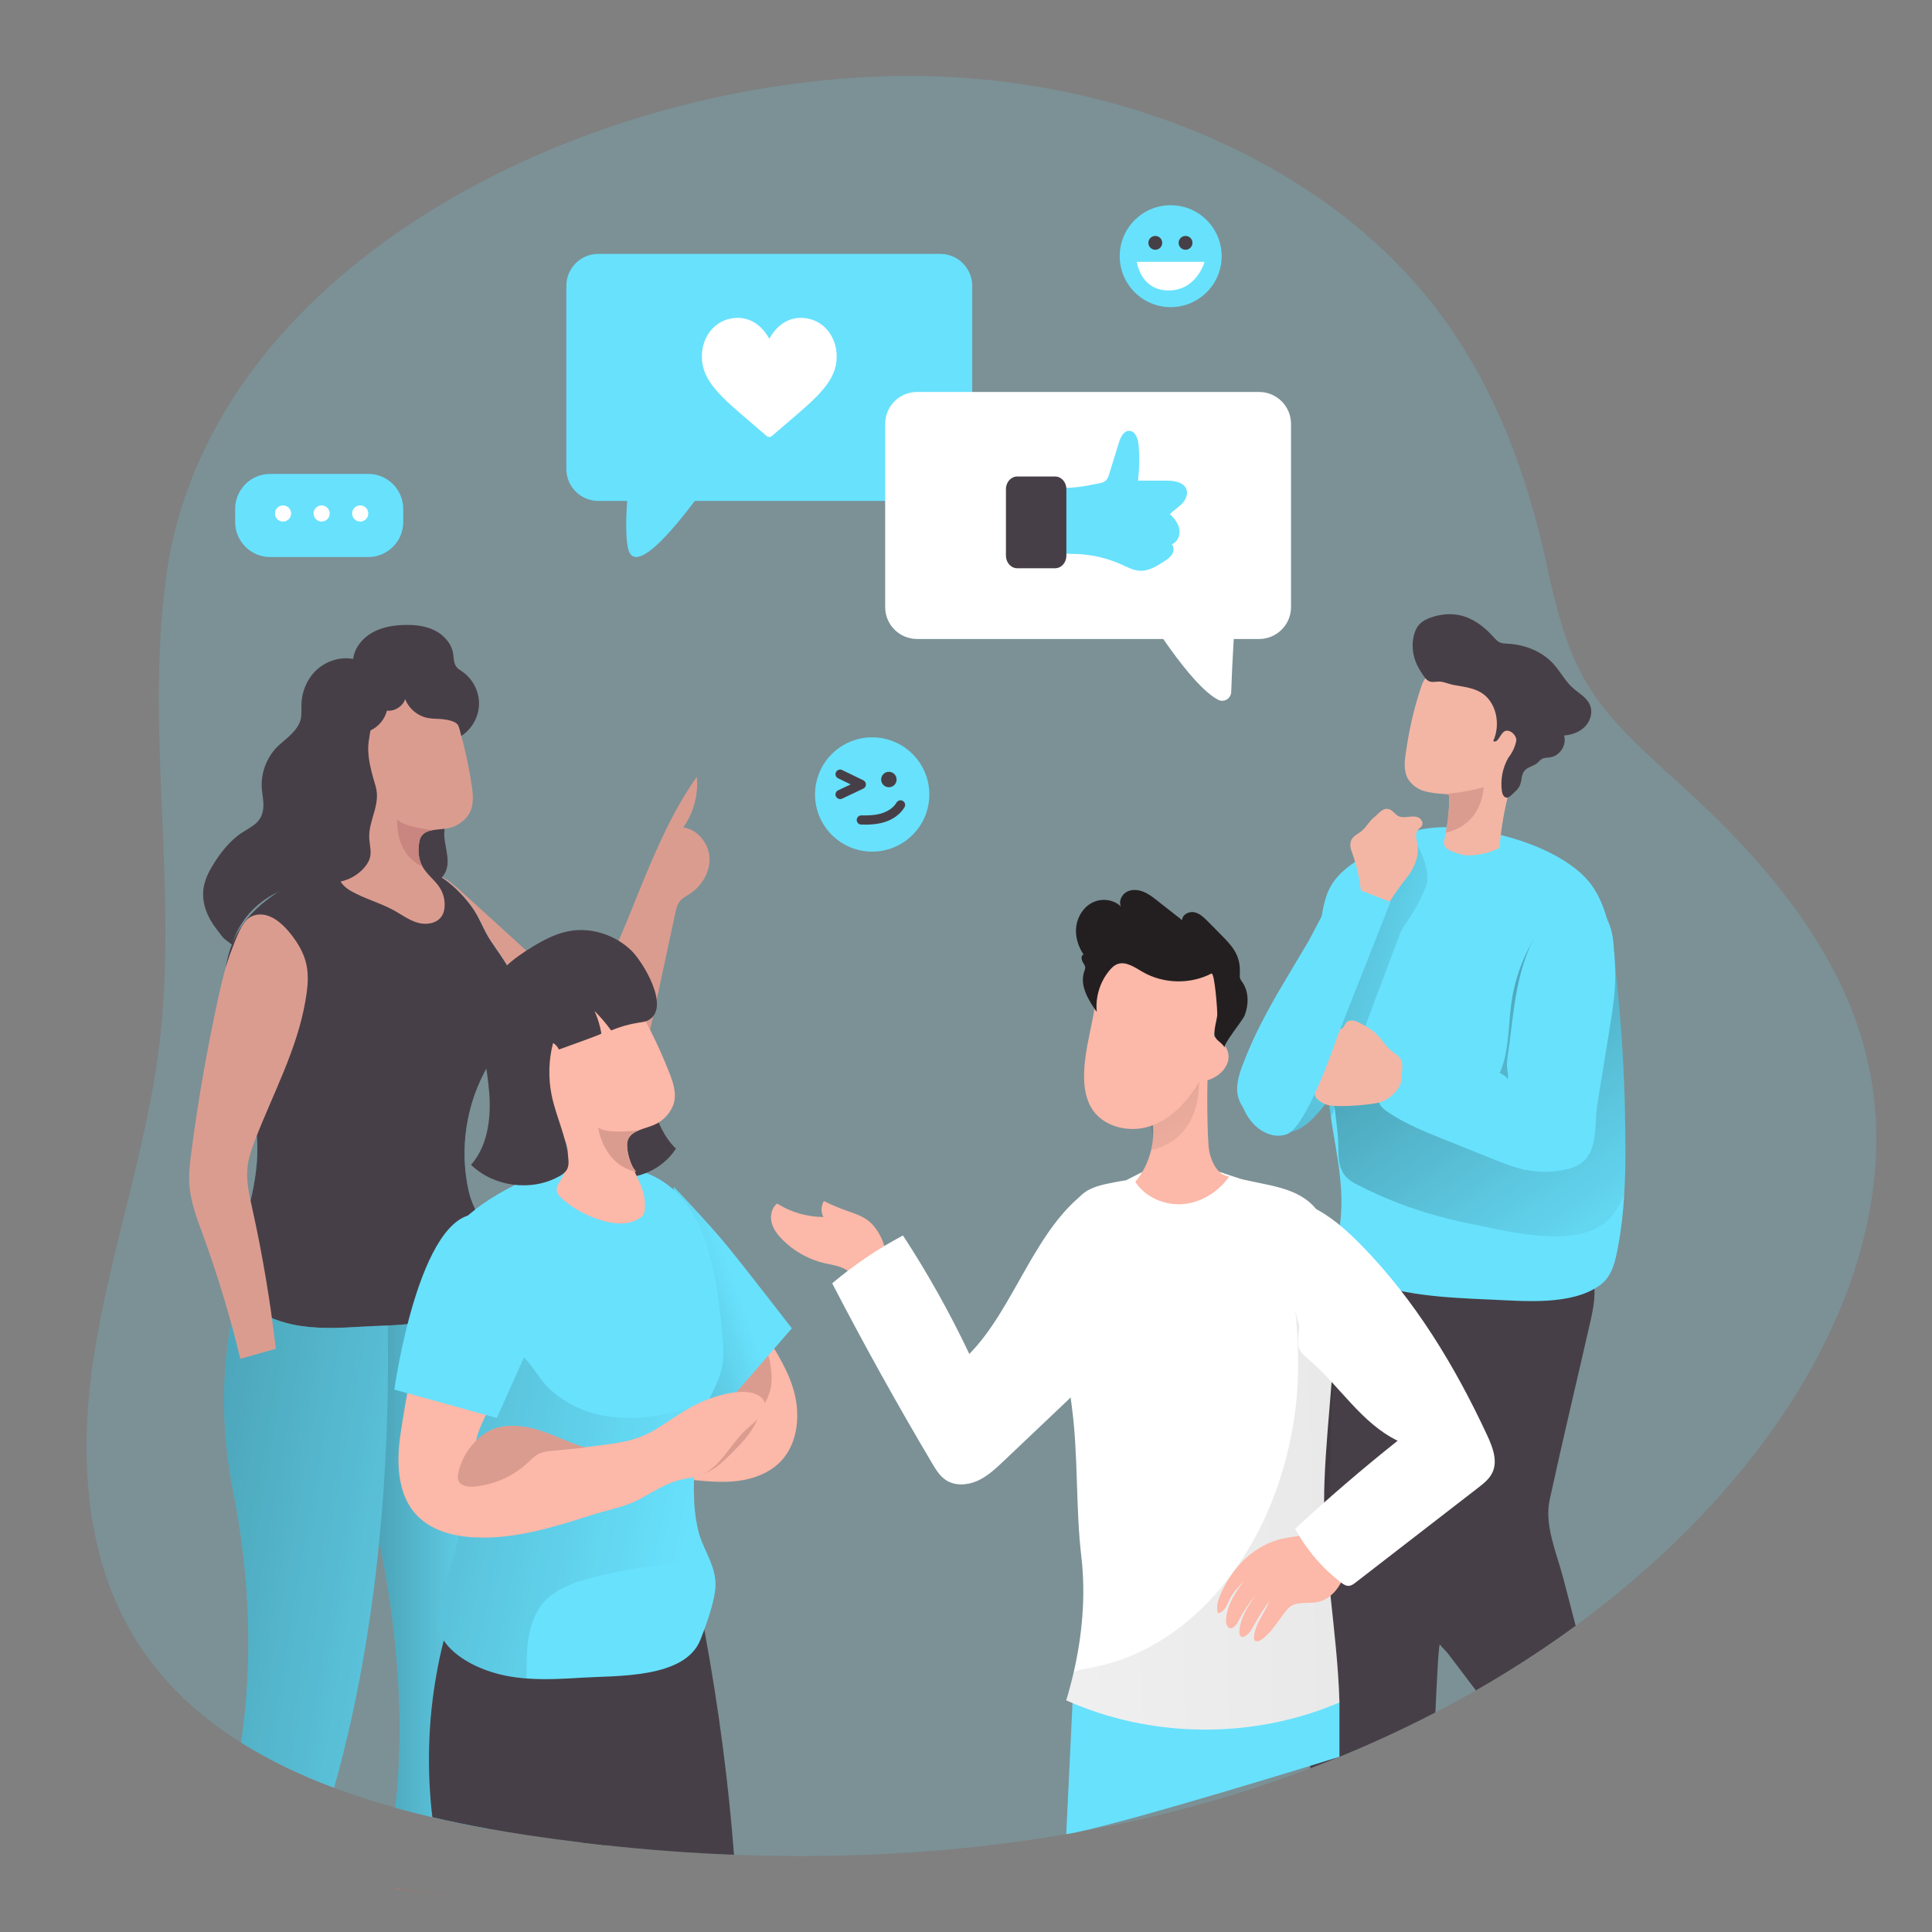 <svg width="601" height="601" viewBox="0 0 601 601" fill="none" xmlns="http://www.w3.org/2000/svg">
    <rect x="0" y="0" width="601" height="601" fill="#808080" stroke="none"/>
    <path opacity="0.18" d="M581.384 377.789C578.306 393.823 572.248 409.582 564.123 424.462C558.185 435.328 551.129 445.714 543.328 455.414C539.975 459.573 536.489 463.636 532.871 467.602C532.847 467.638 532.823 467.662 532.799 467.686C529.457 471.34 526.02 474.898 522.474 478.372C512.473 488.192 501.643 497.316 490.152 505.73C483.108 510.898 475.8 515.79 468.287 520.406C465.27 522.269 462.205 524.072 459.116 525.839C454.981 528.219 450.774 530.503 446.519 532.702C433.97 539.217 420.953 545.023 407.586 550.083C396.252 554.399 384.664 558.185 372.921 561.418C371.43 561.815 369.952 562.224 368.461 562.62C323.134 574.544 275.619 578.799 228.332 576.972C214.906 576.467 201.492 575.458 188.149 573.991C185.865 573.751 183.582 573.486 181.31 573.21C175.564 572.525 169.843 571.743 164.133 570.89C160.071 570.277 155.984 569.604 151.897 568.871C146.079 567.825 140.262 566.635 134.492 565.277C130.622 564.375 126.787 563.402 122.977 562.344C116.486 560.529 110.103 558.485 103.901 556.141C93.636 552.295 83.876 547.667 74.993 542.078C64.091 535.227 54.499 526.933 46.878 516.86C26.36 489.719 24.197 454.5 29.185 422.01C34.161 389.52 45.508 357.968 49.523 325.369C55.485 277.025 45.147 227.887 51.662 179.591C64.463 84.368 178.245 25.639 278.263 23.655C343.688 22.369 411.168 48.477 447.721 97.242C465.306 120.717 475.259 148.207 481.209 175.985C488.806 211.36 495.272 219.353 522.389 243.73C547.8 266.556 571.143 293.769 579.881 325.646C584.593 342.835 584.713 360.468 581.384 377.789Z" fill="#68E2FD"/>
    <path d="M364.171 95.547C372.927 95.547 380.025 88.449 380.025 79.692C380.025 70.936 372.927 63.838 364.171 63.838C355.415 63.838 348.316 70.936 348.316 79.692C348.316 88.449 355.415 95.547 364.171 95.547Z" fill="#68E1FC"/>
    <path d="M359.386 77.697C360.574 77.697 361.538 76.734 361.538 75.546C361.538 74.357 360.574 73.394 359.386 73.394C358.198 73.394 357.234 74.357 357.234 75.546C357.234 76.734 358.198 77.697 359.386 77.697Z" fill="#473F47"/>
    <path d="M368.796 77.697C369.984 77.697 370.948 76.734 370.948 75.546C370.948 74.357 369.984 73.394 368.796 73.394C367.608 73.394 366.645 74.357 366.645 75.546C366.645 76.734 367.608 77.697 368.796 77.697Z" fill="#473F47"/>
    <path d="M353.652 81.448C353.652 81.448 354.722 90.354 363.521 90.354C372.319 90.354 374.699 81.448 374.699 81.448H353.652Z" fill="white"/>
    <path d="M271.317 264.921C281.135 264.921 289.094 256.962 289.094 247.143C289.094 237.325 281.135 229.366 271.317 229.366C261.498 229.366 253.539 237.325 253.539 247.143C253.539 256.962 261.498 264.921 271.317 264.921Z" fill="#68E1FC"/>
    <path d="M276.509 244.895C277.837 244.895 278.913 243.819 278.913 242.491C278.913 241.164 277.837 240.087 276.509 240.087C275.182 240.087 274.105 241.164 274.105 242.491C274.105 243.819 275.182 244.895 276.509 244.895Z" fill="#473F47"/>
    <path d="M269.081 256.519C268.672 256.519 268.287 256.519 267.903 256.507C267.109 256.483 266.484 255.834 266.508 255.04C266.533 254.259 267.17 253.646 267.939 253.646C267.951 253.646 267.963 253.646 267.975 253.646C269.922 253.694 272.194 253.646 274.309 252.997C276.377 252.348 278.012 251.158 278.901 249.655C279.31 248.97 280.187 248.754 280.86 249.151C281.546 249.559 281.762 250.437 281.365 251.11C280.115 253.237 277.903 254.872 275.163 255.738C273.095 256.387 270.98 256.531 269.081 256.531V256.519Z" fill="#473F47"/>
    <path d="M261.338 248.574C260.797 248.574 260.292 248.273 260.04 247.756C259.703 247.035 260.004 246.182 260.725 245.845L264.62 244.006L260.713 242.107C260.004 241.758 259.703 240.905 260.052 240.196C260.401 239.487 261.254 239.186 261.963 239.535L268.562 242.732C269.055 242.972 269.368 243.477 269.368 244.03C269.368 244.583 269.043 245.088 268.55 245.316L261.951 248.441C261.759 248.538 261.542 248.574 261.338 248.574Z" fill="#473F47"/>
    <path d="M167.029 298.757C172.126 303.505 177.198 308.289 182.294 313.037C195.937 290.343 201.502 263.274 216.768 241.638C217.297 247.179 215.758 252.877 212.537 257.408C216.984 258.009 220.446 262.276 220.698 266.76C220.951 271.243 218.33 275.606 214.568 278.047C213.51 278.732 212.344 279.309 211.551 280.282C210.662 281.364 210.337 282.806 210.037 284.177C207.813 294.562 205.577 304.947 203.353 315.333C201.839 322.412 200.18 329.769 195.661 335.418C192.439 339.445 185.696 343.772 180.251 342.209C176.032 340.995 171.705 335.682 167.834 333.314C155.862 325.97 144.66 317.4 134.238 307.976C130.164 304.286 126.149 300.392 123.505 295.584C120.86 290.776 119.718 284.862 121.678 279.729C123.637 274.597 129.19 270.714 134.587 271.772C138.097 272.469 140.934 274.969 143.578 277.385C146.234 279.801 164.457 296.353 167.029 298.757Z" fill="#DB9C90"/>
    <path d="M122.653 587.465L141.056 589.917L122.629 587.598L122.653 587.465Z" fill="#473F47"/>
    <path d="M151.898 568.871C142.198 567.116 132.474 564.988 122.978 562.344C126.284 533.58 123.062 504.275 117.966 479.37C110.213 441.447 98.133 413.74 98.133 413.74L98.433 412.959L100.97 406.444L117.473 402.069L146.79 394.28C147.102 395.879 147.403 397.477 147.691 399.064C163.029 482.206 157.343 539.83 151.898 568.871Z" fill="#68E1FD"/>
    <path d="M151.898 568.871C142.198 567.116 132.474 564.988 122.978 562.344C126.284 533.58 123.062 504.275 117.966 479.37C110.213 441.447 98.133 413.74 98.133 413.74L98.433 412.959L100.97 406.444L117.473 402.069L146.79 394.28C147.102 395.879 147.403 397.477 147.691 399.064C163.029 482.206 157.343 539.83 151.898 568.871Z" fill="url(#paint0_linear_8760_233220)"/>
    <path d="M141.056 589.917L122.629 587.598L122.653 587.465L141.056 589.917Z" fill="#DB9C90"/>
    <path d="M117.965 479.37C114.792 511.679 109.274 537.258 103.901 556.141C93.636 552.295 83.876 547.667 74.993 542.078C79.573 511.619 76.448 483.372 72.457 463.467C69.019 446.279 68.779 428.645 71.88 411.493C72.433 408.355 73.106 405.23 73.9 402.129C74.224 400.879 74.561 399.629 74.909 398.391L75.222 397.309L82.782 398.162L117.472 402.069L120.393 402.394C120.489 405.747 120.573 409.065 120.621 412.334C120.994 437.215 119.924 459.561 117.965 479.37Z" fill="#68E1FD"/>
    <path d="M117.965 479.37C114.792 511.679 109.274 537.258 103.901 556.141C93.636 552.295 83.876 547.667 74.993 542.078C79.573 511.619 76.448 483.372 72.457 463.467C69.019 446.279 68.779 428.645 71.88 411.493C72.433 408.355 73.106 405.23 73.9 402.129C74.224 400.879 74.561 399.629 74.909 398.391L75.222 397.309L82.782 398.162L117.472 402.069L120.393 402.394C120.489 405.747 120.573 409.065 120.621 412.334C120.994 437.215 119.924 459.561 117.965 479.37Z" fill="url(#paint1_linear_8760_233220)"/>
    <path d="M149.732 392.766C148.842 396.035 147.568 399.461 146.534 402.009C142.111 412.971 122.735 412.046 112.866 412.671C105.63 413.127 98.298 413.512 91.194 412.046C80.905 409.93 68.729 402.73 72.527 391.431C76.674 379.123 81.446 364.711 79.667 351.561C78.453 342.558 74.09 334.444 71.193 325.946C68.392 317.725 69.186 311.703 69.907 303.469C71.169 289.261 79.162 281.244 91.29 274.573C98.683 270.51 107.433 266.904 115.98 267.806C119.838 268.214 123.576 267.661 127.447 268.587C131.461 269.548 135.272 271.351 138.589 273.792C141.75 276.111 144.479 278.972 146.775 282.133C149.119 285.355 150.333 289.117 152.46 292.386C156.908 299.178 162.208 304.935 160.826 313.842C159.817 320.321 155.333 325.61 151.991 331.259C145.02 343.027 142.784 357.511 145.885 370.817C147.22 376.551 151.294 381.118 150.789 387.272C150.657 388.895 150.249 390.806 149.708 392.79L149.732 392.766Z" fill="#68E1FD"/>
    <path d="M149.732 392.766C148.842 396.035 147.568 399.461 146.534 402.009C142.111 412.971 122.735 412.046 112.866 412.671C105.63 413.127 98.298 413.512 91.194 412.046C80.905 409.93 68.729 402.73 72.527 391.431C76.674 379.123 81.446 364.711 79.667 351.561C78.453 342.558 74.09 334.444 71.193 325.946C68.392 317.725 69.186 311.703 69.907 303.469C71.169 289.261 79.162 281.244 91.29 274.573C98.683 270.51 107.433 266.904 115.98 267.806C119.838 268.214 123.576 267.661 127.447 268.587C131.461 269.548 135.272 271.351 138.589 273.792C141.75 276.111 144.479 278.972 146.775 282.133C149.119 285.355 150.333 289.117 152.46 292.386C156.908 299.178 162.208 304.935 160.826 313.842C159.817 320.321 155.333 325.61 151.991 331.259C145.02 343.027 142.784 357.511 145.885 370.817C147.22 376.551 151.294 381.118 150.789 387.272C150.657 388.895 150.249 390.806 149.708 392.79L149.732 392.766Z" fill="#473F47"/>
    <path d="M138.929 264.837C139.277 266.856 139.482 268.851 138.784 270.75C137.787 273.431 135.106 275.234 132.294 275.775C129.89 276.232 123.363 276.376 122.906 273.275C122.341 269.476 120.009 265.81 120.887 262.072C122.485 255.365 131.945 254.656 137.354 253.189C137.655 253.105 138.027 253.045 138.256 253.249C138.4 253.394 138.448 253.61 138.472 253.814C138.664 255.641 138.207 257.468 138.195 259.295C138.183 261.134 138.616 262.986 138.941 264.825L138.929 264.837Z" fill="#473F47"/>
    <path d="M109.129 277.145C113.42 279.597 118.312 280.859 122.64 283.251C125.019 284.586 127.267 286.268 129.9 287.026C132.532 287.783 135.765 287.35 137.328 285.114C138.049 284.081 138.314 282.795 138.326 281.557C138.35 279.718 137.869 277.854 136.895 276.292C135.381 273.816 132.82 272.109 131.414 269.549C130.116 267.205 129.948 264.344 130.477 261.712C130.933 259.344 132.592 258.586 134.563 258.238C136.258 257.925 138.181 257.949 139.792 257.553C142.196 256.964 144.276 255.521 145.706 253.514C147.509 250.845 147.232 247.203 146.668 243.958C146.054 239.883 145.237 235.772 144.264 231.842C143.41 228.332 142.352 224.834 141.186 221.421C140.405 219.221 139.912 217.514 137.725 216.408C131.811 213.788 125.248 212.922 118.841 213.896C114.009 214.533 108.961 216.42 106.232 220.471C104.429 223.56 103.6 227.13 103.876 230.688C104.285 235.917 105.126 239.775 107.482 244.403C109.622 248.634 113.336 252.408 113.793 257.312C114.201 261.483 111.942 265.606 108.672 268.214C107.422 269.2 105.956 270.15 105.559 271.676C104.97 273.96 107.11 275.991 109.141 277.145H109.129Z" fill="#DB9C90"/>
    <path d="M134.611 223.548C135.657 223.62 136.715 223.596 137.761 223.728C139.083 223.885 141.463 224.269 142.352 225.387C143.025 226.24 143.182 227.923 143.494 228.933C146.8 226.817 148.939 222.995 149.011 219.065C149.096 215.146 147.112 211.239 143.891 208.98C143.194 208.499 142.436 208.066 141.944 207.393C141.09 206.239 141.198 204.665 140.958 203.258C140.417 200.097 138.001 197.465 135.116 196.058C132.232 194.652 128.926 194.315 125.717 194.411C122.255 194.508 118.721 195.109 115.704 196.84C112.699 198.558 110.271 201.551 109.862 204.989C105.896 204.244 101.653 205.554 98.648 208.246C95.655 210.939 93.912 214.942 93.779 218.968C93.719 220.651 93.924 222.37 93.479 223.993C92.602 227.166 89.38 229.498 87.024 231.577C83.202 234.943 81.074 240.148 81.435 245.232C81.579 247.215 82.072 249.175 81.916 251.158C81.543 255.87 78.55 256.879 75.221 259.055C71.47 261.519 68.285 265.63 66.013 269.44C64.691 271.652 63.597 274.056 63.273 276.616C62.732 280.955 64.511 285.319 67.179 288.78C69.848 292.242 68.742 291.257 72.216 293.913C75.088 283.576 84.74 275.619 97.025 274.849C100.427 274.633 103.924 274.909 107.182 273.9C109.538 273.167 111.677 271.784 113.3 269.921C114.117 268.984 114.827 267.902 115.115 266.676C115.56 264.801 114.995 262.865 114.875 260.942C114.502 255.245 118.565 250.353 116.834 244.511C115.932 241.494 115.031 238.441 114.682 235.304C114.514 233.753 114.478 232.202 114.694 230.652C114.754 230.255 115.211 227.238 115.271 227.214C117.771 226.048 119.695 223.728 120.368 221.06C122.772 221.336 125.26 219.762 126.053 217.478C127.207 220.495 130.02 222.815 133.193 223.368C133.65 223.452 134.119 223.488 134.587 223.524L134.611 223.548Z" fill="#473F47"/>
    <path d="M131.404 269.548C130.106 267.204 129.938 264.344 130.467 261.711C130.924 259.343 132.582 258.586 134.554 258.238V258.214C134.554 258.214 125.491 257.3 123.615 254.896C123.615 254.896 122.582 265.522 131.404 269.548Z" fill="#C9857F"/>
    <path d="M80.558 284.489C85.258 284.141 89.561 289.045 91.977 292.615C96.22 298.889 96.305 303.902 95.006 311.366C92.386 326.571 84.849 340.346 79.356 354.614C78.311 357.33 77.325 360.107 77 363.004C76.52 367.331 77.529 371.658 78.467 375.913C81.664 390.325 84.104 404.906 85.799 419.57C82.121 420.616 78.443 421.662 74.765 422.695C71.627 409.642 67.745 396.78 63.141 384.171C61.314 379.159 59.343 374.098 58.934 368.774C58.658 365.216 59.091 361.646 59.559 358.112C61.675 341.981 64.488 325.946 67.973 310.068C69.067 305.092 70.233 300.103 72.12 295.355C73.19 292.675 75.125 286.725 77.866 285.271C78.767 284.79 79.657 284.537 80.546 284.477L80.558 284.489Z" fill="#DB9C90"/>
    <path d="M234.233 408.5C238.753 416.733 245.436 425.208 247.383 434.427C248.849 441.362 247.876 449.235 243.044 454.416C239.594 458.118 234.582 460.041 229.569 460.679C224.557 461.316 219.472 460.787 214.448 460.258C215.434 452.265 216.467 440.629 213.486 432.936C210.013 423.957 201.683 415.351 196.851 406.865C193.87 401.624 191.009 396.179 189.903 390.241C188.797 384.303 189.639 377.753 193.437 373.065C197.235 368.377 202.476 366.995 207.729 369.952C211.155 371.875 215.157 374.711 217.092 378.137C219.028 381.575 232.37 405.11 234.233 408.488V408.5Z" fill="#FCB8A8"/>
    <path d="M239.905 430.761C239.629 432.912 238.86 435.052 237.67 436.867C236.48 438.682 236.179 440.196 235.338 442.096C233.547 446.122 230.338 449.332 227.26 452.385C225.241 454.38 223.174 456.411 220.637 457.661C218.558 458.683 216.214 459.14 213.906 458.984C215.902 453.563 218.654 448.43 222.056 443.766C224.496 440.437 225.482 437.107 227.008 433.345C228.535 429.583 230.866 425.917 233.751 422.9C234.4 422.226 235.085 421.565 235.927 421.157C238.451 419.919 239.028 421.073 239.449 423.332C239.906 425.772 240.23 428.273 239.918 430.761H239.905Z" fill="#DB9C90"/>
    <path d="M209.629 369.206C209.629 369.206 220.291 380.349 226.373 387.789C232.455 395.23 246.326 413.212 246.326 413.212L218.163 445.654L204.473 428.814L209.629 369.194V369.206Z" fill="#68E1FD"/>
    <path d="M209.629 369.206C209.629 369.206 220.291 380.349 226.373 387.789C232.455 395.23 246.326 413.212 246.326 413.212L218.163 445.654L204.473 428.814L209.629 369.194V369.206Z" fill="url(#paint2_linear_8760_233220)"/>
    <path d="M228.33 576.972C214.904 576.467 201.489 575.458 188.147 573.991C185.863 573.751 183.58 573.486 181.308 573.21C173.447 543.244 164.66 523.074 164.66 523.074L164.985 522.221L167.773 515.057L185.899 510.249L218.113 501.703C218.462 503.458 218.786 505.201 219.099 506.944C223.823 532.522 226.719 555.877 228.33 576.972Z" fill="#473F47"/>
    <path d="M188.149 573.991C185.865 573.751 183.581 573.486 181.309 573.21C175.564 572.525 169.842 571.743 164.133 570.89C160.07 570.277 155.983 569.604 151.896 568.87C146.079 567.825 140.261 566.635 134.491 565.277C132.736 550.384 133.157 535.347 135.814 520.61C136.427 517.16 137.16 513.723 138.037 510.321C138.386 508.939 138.758 507.569 139.143 506.21L139.492 505.02L147.798 505.958L164.722 507.869L185.901 510.249L189.11 510.61C189.218 514.3 189.315 517.942 189.363 521.536C189.639 540.335 189.17 557.824 188.149 573.991Z" fill="#473F47"/>
    <path d="M216.337 451.579C215.808 459.705 215.267 467.77 217.154 475.896C217.875 479.009 219.33 481.81 220.544 484.658C221.794 487.579 222.816 490.548 222.539 493.974C222.395 495.753 221.95 497.856 221.349 500.032C220.363 503.614 218.969 507.388 217.839 510.189C212.983 522.233 191.708 521.211 180.854 521.896C175.192 522.257 169.471 522.569 163.821 522.137C161.55 521.968 159.29 521.68 157.042 521.211C145.743 518.891 132.365 510.982 136.536 498.565C141.092 485.043 146.332 469.213 144.397 454.765C143.423 447.553 140.611 440.845 137.918 434.114C136.921 431.626 135.935 429.15 135.082 426.626C132.004 417.611 132.882 410.976 133.687 401.937C135.058 386.323 143.856 377.524 157.174 370.192C165.3 365.732 174.904 361.766 184.303 362.751C188.547 363.184 192.645 362.583 196.9 363.593C219.522 369.002 222.587 394.268 224.595 413.885C224.979 417.671 225.376 421.541 224.607 425.279C223.429 431.013 219.787 435.941 217.863 441.374C217.851 441.386 217.839 441.398 217.851 441.41C217.202 443.225 216.757 445.076 216.649 447.048C216.625 447.637 216.589 448.226 216.541 448.815C216.493 449.74 216.421 450.654 216.361 451.579H216.337Z" fill="#68E1FD"/>
    <path d="M202.994 343.688C204.412 348.7 206.504 353.7 210.266 357.306C206.275 363.557 198.51 367.163 191.154 366.201C190.685 366.141 190.192 366.057 189.832 365.757C189.483 365.468 189.291 365.035 189.123 364.627C186.623 358.352 186.25 351.248 188.077 344.746C189.688 338.988 193.39 332.257 198.594 329.023C201.575 331.776 201.876 339.745 202.994 343.688Z" fill="#473F47"/>
    <path d="M222.465 483.516C222.056 484.178 221.335 484.49 220.554 484.67C220.241 484.755 219.905 484.803 219.592 484.851C207.2 486.666 194.663 487.808 182.619 491.197C177.775 492.556 172.835 494.419 169.421 498.121C165.899 501.955 164.481 507.28 164.06 512.473C163.796 515.682 163.844 518.915 163.82 522.137C161.548 521.968 159.288 521.68 157.04 521.211C145.741 518.891 132.363 510.982 136.534 498.566C141.09 485.043 146.33 469.213 144.395 454.765C143.422 447.553 140.609 440.845 137.916 434.114C141.583 426.025 150.85 414.558 160.057 419.919C164.745 422.647 166.981 428.321 170.851 431.963C174.914 435.797 180.035 438.538 185.432 439.884C196.682 442.697 208.63 440.257 219.496 436.182C218.835 437.877 218.282 439.619 217.849 441.374C217.837 441.386 217.825 441.398 217.837 441.41C217.2 443.838 216.768 446.327 216.527 448.815C216.431 449.74 216.383 450.654 216.347 451.579C216.119 457.277 216.9 462.986 218.667 468.395C220.049 472.638 222.056 476.713 222.718 481.137C222.838 481.942 222.886 482.819 222.465 483.516Z" fill="url(#paint3_linear_8760_233220)"/>
    <path d="M177.907 375.264C180.696 377.164 183.797 378.618 187.03 379.604C190.973 380.806 195.553 381.238 198.99 378.943C199.435 378.642 199.856 378.306 200.132 377.849C200.433 377.344 200.529 376.743 200.589 376.154C201.334 368.617 195.3 363.557 195.072 356.393C194.988 353.749 196.574 352.523 198.606 351.669C200.349 350.924 202.416 350.467 204.039 349.65C206.467 348.436 208.354 346.38 209.388 343.88C210.662 340.587 209.484 336.752 208.09 333.411C206.431 329.192 204.556 324.985 202.56 321.018C200.793 317.472 198.798 313.986 196.719 310.597C195.348 308.433 194.399 306.726 191.79 306.077C184.819 304.719 177.571 305.392 170.948 307.989C165.923 309.852 160.983 313.097 159.048 318.109C157.87 321.86 157.846 325.886 159.024 329.637C160.743 335.13 162.582 339.072 166.236 343.448C169.553 347.462 174.458 350.599 176.152 355.732C177.186 358.833 176.753 362.235 175.443 365.18C174.133 368.125 171.513 369.831 174.602 372.644C175.648 373.594 176.765 374.471 177.931 375.264H177.907Z" fill="#FCB8A8"/>
    <path d="M187.283 316.991C188.269 318.133 189.218 319.311 190.108 320.537C192.908 319.371 195.853 318.554 198.846 318.097C199.868 317.941 200.926 317.821 201.827 317.292C208.63 313.313 199.988 299.13 196.346 295.644C191.238 290.74 183.725 288.324 176.777 289.694C172.679 290.499 168.916 292.519 165.346 294.706C162.45 296.485 159.613 298.408 157.197 300.8C145.67 312.207 151.079 325.79 152.185 339.914C152.798 347.811 151.752 356.393 146.535 362.355C153.603 369.194 165.238 370.733 173.845 365.985C174.914 365.396 175.996 364.663 176.501 363.545C176.898 362.655 176.898 361.646 176.814 360.684C176.285 353.797 172.967 347.426 171.597 340.659C170.515 335.322 170.671 329.733 172.042 324.456C172.835 324.913 173.484 325.634 173.857 326.487C175.275 325.97 187.103 321.739 187.079 321.535C186.682 319.107 185.961 316.739 184.939 314.491C185.756 315.309 186.538 316.15 187.295 317.027L187.283 316.991Z" fill="#473F47"/>
    <path d="M197.994 364.555C196.035 362.355 195.157 359.338 195.073 356.393C194.989 353.749 196.575 352.522 198.607 351.669V351.645C198.607 351.645 188.666 352.883 186.082 350.768C186.082 350.768 187.56 362.403 198.006 364.555H197.994Z" fill="#DB9C90"/>
    <path d="M145.345 381.07C150.513 380.685 155.237 386.082 157.894 390.001C162.557 396.9 162.641 402.406 161.223 410.603C159.781 418.993 156.932 427.034 153.747 434.908C152.256 438.586 143.049 453.13 151.547 452.625C164.012 451.88 176.476 451.038 188.857 449.332C194.771 448.514 199.23 447.589 204.339 444.427C209.039 441.519 213.474 438.105 218.607 435.941C222.91 434.114 231.143 431.554 235.675 433.934C240.88 436.675 235.807 441.639 233.091 443.838C227.429 448.43 224.496 456.483 217.645 458.972C215.83 459.633 213.895 459.825 212.008 460.246C207.103 461.352 203.257 464.056 198.942 466.376C194.627 468.696 188.929 469.742 184.181 471.256C172.39 475.018 160.286 478.817 147.917 478.264C142.183 478.011 136.306 476.713 131.75 473.239C123.456 466.905 123.192 455.438 124.598 446.014C126.449 433.67 128.865 421.373 131.546 409.185C132.748 403.728 134.034 398.235 136.101 393.03C137.267 390.085 139.395 383.546 142.412 381.947C143.397 381.419 144.383 381.142 145.357 381.082L145.345 381.07Z" fill="#FCB8A8"/>
    <path d="M142.57 458.166C142.414 458.924 142.293 459.729 142.558 460.45C143.195 462.253 145.575 462.59 147.474 462.433C153.64 461.917 159.602 459.272 164.122 455.065C165.216 454.044 166.261 452.914 167.595 452.253C168.894 451.615 170.36 451.459 171.802 451.315C175.276 450.966 178.762 450.618 182.236 450.269C177.68 449.079 173.461 446.88 169.026 445.329C164.026 443.586 157.258 442.468 152.33 445.041C147.402 447.613 143.7 452.781 142.57 458.178V458.166Z" fill="#DB9C90"/>
    <path d="M163.4 421.397L154.553 441.11L122.676 432.263C122.676 432.263 130.357 376.743 148.783 377.717C167.21 378.69 162.546 414.942 163.4 421.385V421.397Z" fill="#68E1FD"/>
    <path d="M447.734 512.22C447.673 512.677 447.625 513.122 447.577 513.579C447.385 515.466 447.313 517.365 447.193 519.24C446.928 523.723 446.712 528.207 446.52 532.702C433.971 539.217 420.953 545.023 407.587 550.083C407.431 526.933 407.923 503.794 409.089 480.68C410.087 460.799 411.565 440.942 413.537 421.133C414.09 415.567 413.104 400.867 417.443 397.321C417.744 397.081 418.104 396.876 418.537 396.696C418.91 396.54 419.342 396.408 419.811 396.299C425.1 395.049 435.521 396.528 439.211 396.756C440.774 396.852 442.373 396.997 443.923 397.285C446.303 397.718 448.587 398.475 450.558 399.893C452.025 400.951 453.239 402.297 454.26 403.812C455.955 406.324 457.157 409.281 458.299 412.142C470.391 442.6 451.977 480.439 447.734 512.22Z" fill="#473F47"/>
    <path d="M453.959 298.144C453.202 302.099 439.223 313.782 436.651 316.871C432.396 321.956 427.984 326.872 423.369 331.632C423.357 331.656 423.321 331.68 423.308 331.692C421.229 333.856 419.089 335.983 416.926 338.075C416.601 338.399 416.277 338.724 415.952 339.072C415.892 339.12 415.868 339.156 415.844 339.204C410.495 344.998 405.867 354.205 396.72 352.042C394.557 351.537 392.573 350.479 390.842 349.061C389.604 348.087 388.475 346.921 387.513 345.671C387.357 345.479 387.2 345.262 387.044 345.046C386.287 343.988 385.65 342.871 385.265 341.632C384.207 338.219 385.325 334.529 386.587 331.187C389.953 322.304 394.316 314.203 399.148 306.065C401.805 301.582 404.485 297.086 407.154 292.603C408.031 291.124 413.392 279.982 414.666 279.982C415.748 278.155 416.95 276.22 418.861 275.27C422.419 273.515 426.626 275.895 429.559 278.576C434.09 282.746 437.744 287.867 440.185 293.516C440.617 294.478 441.002 295.44 441.338 296.425C442.48 299.659 454.609 294.778 453.959 298.144Z" fill="#68E1FD"/>
    <path d="M455.259 297.05C452.242 303.782 447.049 309.263 441.845 314.479C435.919 320.441 429.632 326.031 423.37 331.632C423.358 331.656 423.322 331.68 423.31 331.692C420.653 334.084 418.177 336.344 415.954 339.084C415.893 339.132 415.869 339.168 415.845 339.216C410.496 345.01 405.869 354.217 396.722 352.054C394.558 351.549 392.575 350.491 390.844 349.073C396.962 343.387 402.575 335.971 407.672 330.454C416.062 321.391 424.055 311.955 431.195 301.858C432.95 299.37 434.717 296.774 437.229 295.043C438.154 294.406 439.14 293.901 440.186 293.528C443.575 292.242 447.446 292.146 451.124 292.11C452.879 292.086 455.079 292.339 455.692 293.985C456.088 294.983 455.692 296.101 455.259 297.062V297.05Z" fill="url(#paint4_linear_8760_233220)"/>
    <path d="M482.05 466.653C480.355 474.502 484.274 483.18 486.305 490.981C487.591 495.897 488.866 500.813 490.152 505.73C483.108 510.898 475.8 515.79 468.287 520.406C465.27 522.269 462.205 524.072 459.116 525.839C455.186 520.755 450.642 514.468 449.62 513.47C444.007 507.941 444.404 503.626 443.815 495.573C442.468 477.17 441.134 458.767 439.788 440.365C439.608 437.829 439.415 435.28 439.259 432.732C438.802 425.58 438.538 418.428 438.983 411.288C439.235 407.142 439.8 402.838 442.144 399.401C444.945 395.314 449.765 393.186 454.332 391.263C461.556 388.21 469.045 385.121 476.882 385.265C484.719 385.421 493.037 389.737 495.332 397.225C496.763 401.889 495.681 406.913 494.599 411.673C490.428 429.992 486.029 448.286 482.05 466.653Z" fill="#473F47"/>
    <path d="M505.26 371.526C504.936 377.079 504.335 382.597 503.301 388.006C502.447 392.525 501.498 397.057 497.687 399.809C488.709 406.288 473.804 404.677 463.37 404.257C449.499 403.656 435.268 403.007 422.49 397.574C419.858 396.732 417.61 394.965 416.18 392.597C414.858 389.785 415.771 386.503 416.396 383.45C416.408 383.39 416.42 383.342 416.432 383.282C417.839 376.226 417.346 369.182 416.348 362.139C415.375 355.323 413.932 348.532 413.259 341.753C412.959 338.615 412.67 335.478 412.394 332.341C411.757 324.768 411.276 317.196 411.047 309.599C410.759 299.659 409.437 287.578 412.814 278.131C415.206 271.844 420.351 268.767 426.12 265.185C430.916 261.94 436.241 259.536 441.843 258.057C445.833 257.288 449.908 257.12 453.947 257.541C466.363 258.658 483.047 263.358 492.315 272.157C496.233 275.871 498.505 280.739 499.935 285.98C499.935 285.98 499.959 285.992 499.947 286.004C500.608 288.432 501.101 290.944 501.486 293.444C501.762 295.163 501.979 296.882 502.183 298.577C502.279 299.394 502.375 300.199 502.459 301.017C503.866 313.373 504.803 325.766 505.26 338.195C505.344 340.118 505.416 342.041 505.44 343.964C505.633 353.051 505.825 362.343 505.26 371.526Z" fill="#68E1FD"/>
    <path d="M440.989 263.046C440.989 263.046 444.186 268.671 444.054 273.371C443.922 278.071 435.868 289.478 435.868 289.478L414.004 347.678L409.016 315.417L440.977 263.058L440.989 263.046Z" fill="url(#paint5_linear_8760_233220)"/>
    <path d="M505.262 371.526C504.445 373.413 503.483 375.24 502.353 377.007C494.648 389.039 472.159 383.69 461.317 381.503C456.593 380.553 451.869 379.543 447.217 378.269C438.779 375.962 430.57 372.788 422.769 368.822C421.29 368.076 419.8 367.271 418.706 366.045C415.893 362.92 416.482 358.737 416.278 354.926C416.037 350.419 415.22 345.911 414.872 341.404C414.739 339.649 414.403 337.594 412.828 336.8C424.307 337.726 435.69 339.817 446.749 343.015C451.124 344.277 453.9 345.623 458.023 343.351C461.93 341.188 464.755 337.846 466.546 333.795C467.05 332.653 467.459 331.475 467.784 330.298C469.478 324.131 469.298 317.616 470.26 311.294C470.933 306.883 472.183 302.507 473.962 298.372C474.755 296.533 475.645 294.742 476.642 293.011C477.592 291.377 478.614 289.802 479.731 288.288C484.179 282.242 491.787 284.249 497.124 288.672C498.807 290.055 500.25 291.677 501.488 293.456C501.668 293.697 501.824 293.937 501.992 294.177C502.245 296.75 502.401 298.973 502.461 301.029C503.868 313.385 504.805 325.778 505.262 338.207C505.346 340.13 505.418 342.053 505.442 343.976C505.635 353.063 505.827 362.355 505.262 371.538V371.526Z" fill="url(#paint6_linear_8760_233220)"/>
    <path d="M437.299 234.342C437.792 230.736 438.465 227.094 439.271 223.62C439.98 220.519 440.857 217.43 441.855 214.401C442.504 212.441 442.913 210.939 444.824 209.929C450.017 207.537 455.786 206.684 461.448 207.465C465.739 207.97 470.21 209.557 472.662 213.091C474.297 215.783 475.066 218.92 474.862 222.07C474.766 230.087 471.749 237.72 469.657 245.46C468.023 251.446 466.953 257.577 466.46 263.767C463.251 265.378 459.681 266.171 456.087 266.087C454.428 265.87 452.817 265.39 451.303 264.668C450.437 264.38 449.716 263.779 449.295 262.974C449.127 262.288 449.151 261.579 449.367 260.906C449.512 260.257 449.704 259.644 449.776 258.983C450.473 255.413 450.834 251.783 450.87 248.153C450.918 247.852 450.834 247.54 450.654 247.3C450.437 247.155 450.185 247.071 449.932 247.083L448.923 246.963C447.108 246.879 445.305 246.626 443.538 246.218C441.422 245.737 439.547 244.499 438.273 242.732C436.638 240.412 436.855 237.179 437.287 234.318L437.299 234.342Z" fill="#F3B6A5"/>
    <path d="M447.397 212.033C446.111 212.105 444.945 212.405 443.912 211.504C442.962 210.675 441.988 208.968 441.351 207.874C439.681 204.989 439.031 201.503 439.693 198.222C439.993 196.719 440.57 195.241 441.628 194.135C442.649 193.077 444.032 192.44 445.438 191.983C448.179 191.082 451.148 190.769 453.972 191.358C458.107 192.212 461.653 194.892 464.478 198.03C465.103 198.727 465.74 199.472 466.605 199.857C467.363 200.193 468.216 200.193 469.045 200.241C474.358 200.53 479.695 202.609 483.265 206.552C485.357 208.86 486.811 211.744 489.107 213.848C491.042 215.627 493.638 216.925 494.624 219.365C495.537 221.601 494.744 224.293 493.061 226.024C491.379 227.755 488.95 228.608 486.546 228.801C487.424 231.661 485.344 235.039 482.4 235.556C481.462 235.724 480.38 235.64 479.539 236.145C478.914 236.518 478.541 237.203 477.904 237.611C476.39 238.561 474.539 238.741 473.733 240.592C473.397 241.362 473.373 242.227 473.192 243.056C472.928 244.282 472.327 245.376 471.377 246.194C470.764 246.723 469.622 248.081 468.805 248.129C467.891 248.177 467.387 247.167 467.23 246.314C466.677 242.624 467.387 238.861 469.262 235.628C470.488 234.102 471.317 232.286 471.69 230.363C471.726 228.416 469.298 226.589 467.915 227.563C466.533 228.536 465.968 231.277 464.502 230.544C466.93 225.279 465.475 218.091 460.451 215.278C457.831 213.812 454.766 213.583 451.881 213.018C450.535 212.754 448.984 211.997 447.674 212.033C447.59 212.033 447.506 212.033 447.433 212.033H447.397Z" fill="#473F47"/>
    <path d="M448.947 247.011C453.214 246.734 457.445 246.013 461.568 244.871C460.378 257.625 449.74 258.995 449.74 258.995C450.437 255.425 450.798 251.795 450.834 248.165C450.882 247.864 450.798 247.552 450.618 247.311C450.401 247.167 450.149 247.083 449.896 247.095L448.887 246.975L448.959 246.999L448.947 247.011Z" fill="#DB9C90"/>
    <path d="M500.439 321.667C499.249 329.012 498.059 336.356 496.869 343.7C495.956 349.373 497.194 357.391 492.314 361.478C490.631 362.884 488.455 363.569 486.304 363.978C482.301 364.747 478.13 364.699 474.14 363.833C470.81 363.112 467.637 361.838 464.476 360.576C459.235 358.473 454.006 356.369 448.765 354.266C445.881 353.1 442.996 351.946 440.183 350.635C437.238 349.277 434.377 347.751 431.709 345.912C430.675 345.202 429.63 344.397 429.101 343.255C428.56 342.101 428.632 340.755 428.812 339.493C429.377 335.514 430.916 331.68 433.248 328.398C434.101 327.196 435.183 325.995 436.637 325.706C437.623 325.526 438.621 325.778 439.582 326.043C441.986 326.68 459.92 330.526 466.543 333.783C468.202 334.601 469.151 335.37 468.971 336.055C469.356 334.637 468.863 333.134 468.779 331.668C468.707 330.562 468.875 329.456 469.043 328.374C470.702 317.136 471.279 303.661 476.64 293C478.323 289.634 480.474 286.545 483.299 283.9C488.9 278.648 496.365 278.984 499.935 285.98C499.935 285.98 499.959 285.992 499.947 286.004C500.884 287.819 501.545 290.091 501.846 292.819C501.894 293.276 501.942 293.733 501.99 294.166C502.242 296.738 502.399 298.962 502.459 301.017C502.675 307.916 501.87 312.821 500.439 321.667Z" fill="#68E1FD"/>
    <path d="M435.965 335.057C436.109 333.471 436.566 331.127 435.796 329.624C435.099 328.266 433.284 327.389 432.214 326.355C430.64 324.865 429.498 322.893 427.923 321.439C426.445 320.081 424.485 318.927 422.67 318.061C421.468 317.484 419.894 317.064 418.92 317.977C418.271 318.59 418.091 319.684 417.286 320.069C416.973 320.225 416.612 320.237 416.264 320.237C415.038 320.237 413.8 320.057 412.61 319.732C411.083 319.299 409.629 318.614 408.102 318.157C406.936 317.797 405.674 317.58 404.484 317.893C403.294 318.205 402.212 319.131 402.044 320.345C401.96 320.958 402.104 321.571 402.285 322.16C402.573 323.11 402.97 324.035 403.438 324.913C403.571 325.165 403.727 325.429 403.751 325.706C403.787 326.151 403.523 326.559 403.342 326.956C402.297 329.168 403.595 332.149 405.915 332.894C405.037 335.466 406.612 338.603 409.196 339.457C408.583 340.37 409.328 341.584 410.17 342.269C411.095 343.015 412.189 343.544 413.343 343.808C414.317 344.024 415.314 344.06 416.312 344.072C420.158 344.109 424.005 343.832 427.803 343.231C429.81 342.919 431.673 341.957 433.176 340.611C433.945 339.914 434.618 339.12 435.171 338.243C435.808 337.233 435.856 336.223 435.965 335.045V335.057Z" fill="#F3B6A5"/>
    <path d="M440.078 268.899C440.848 267 441.256 264.933 440.992 263.046C440.763 261.411 440.03 259.572 441.028 258.25C441.437 257.709 442.11 257.348 442.386 256.723C442.807 255.774 442.05 254.632 441.088 254.247C440.126 253.862 439.033 253.995 437.999 254.115C436.965 254.235 435.859 254.319 434.934 253.826C433.912 253.285 433.275 252.12 432.181 251.747C430.15 251.062 428.852 253.177 427.481 254.223C425.931 255.413 425.113 257.228 423.611 258.478C422.541 259.368 421.135 259.921 420.462 261.135C419.764 262.373 420.077 263.935 420.606 265.257C422.144 269.657 423.07 273.623 423.443 278.263C423.467 278.515 423.491 278.792 423.647 278.996C423.851 279.261 424.212 279.333 424.548 279.393C427.097 279.814 429.657 280.21 432.229 280.571C433.96 277.854 435.835 275.234 437.843 272.722C438.708 271.64 439.489 270.306 440.066 268.887L440.078 268.899Z" fill="#F3B6A5"/>
    <path d="M418.861 275.258C418.861 275.258 386.227 327.04 385.554 336.199C384.676 348.207 394.016 355.347 400.41 352.775C406.805 350.203 416.084 322.22 416.084 322.22L432.552 280.583L418.849 275.258H418.861Z" fill="#68E1FD"/>
    <path d="M337.149 527.63L416.673 529.577V546.501C416.673 546.501 346.933 568.221 331.68 570.565L333.675 528.976L337.137 527.63H337.149Z" fill="#68E1FD"/>
    <path d="M270.547 380.108C268.468 378.269 265.703 377.452 263.095 376.514C260.775 375.685 258.515 374.723 256.303 373.63C255.378 375.096 255.318 377.055 256.147 378.582C251.087 378.558 246.038 377.103 241.747 374.399C240.052 375.709 239.523 378.149 240.016 380.229C240.509 382.308 241.879 384.087 243.382 385.614C246.988 389.268 251.664 391.864 256.688 392.994C259.561 393.643 262.866 393.992 264.669 396.335C265.174 396.985 265.523 397.766 266.148 398.307C267.205 399.22 268.792 399.22 270.138 398.824C278.949 396.203 275.716 384.676 270.559 380.096L270.547 380.108Z" fill="#FCB8A8"/>
    <path d="M339.289 412.334C338.676 416.794 338.063 421.265 337.45 425.712C337.39 426.157 337.33 426.59 337.269 427.035C337.113 428.237 336.933 429.451 336.452 430.556C335.755 432.155 334.457 433.405 333.195 434.595C326.211 441.218 319.215 447.841 312.244 454.476C309.744 456.832 307.195 459.248 304.058 460.654C300.933 462.049 297.051 462.301 294.202 460.39C292.327 459.128 291.125 457.145 289.971 455.209C279.081 436.843 268.707 418.176 258.875 399.208C265.654 393.487 273.047 388.486 280.896 384.327C288.6 396.131 295.5 408.452 301.534 421.181C315.609 406.925 321.956 381.911 338.532 370.228C345.996 381.058 341.224 398.307 339.301 412.334H339.289Z" fill="white"/>
    <path d="M416.673 529.589C389.88 541.08 358.292 540.84 331.68 528.94C332.545 526.067 333.326 523.158 334 520.213C336.716 508.422 337.774 496.137 336.379 484.238C334.576 468.912 335.478 453.226 333.447 437.792C331.656 424.258 329.877 410.675 330.069 397.033C330.153 390.385 330.742 383.642 333.05 377.416C333.831 375.336 334.829 373.269 336.44 371.73C338.675 369.627 341.788 368.786 344.793 368.16C350.383 366.995 356.056 366.285 361.477 365.384C365.552 371.286 375.949 370.829 379.495 364.603C389.087 368.906 401.54 367.596 408.704 375.288C412.815 379.712 414.029 386.046 414.63 392.056C415.844 404.281 415.267 416.493 414.329 428.705C413.512 439.439 412.406 450.185 412.009 460.931C411.733 468.431 412.057 475.896 412.646 483.348C412.971 487.531 413.392 491.714 413.836 495.897C415.002 507.1 416.349 518.302 416.673 529.589Z" fill="white"/>
    <path d="M355.324 364.591L350.336 367.127C350.336 367.127 353.978 378.69 367.765 378.546C381.552 378.414 385.591 366.634 385.591 366.634L379.484 364.591H355.312H355.324Z" fill="white"/>
    <path d="M416.673 529.589C389.881 541.08 358.292 540.84 331.68 528.94C332.545 526.067 333.326 523.159 334 520.214C335.791 519.336 337.834 519.048 339.817 518.687C355.864 515.718 370.12 505.838 380.433 493.181C392.333 478.576 399.172 461.388 402.297 443.129C404.329 431.314 404.088 418.801 402.886 406.889C403.908 417.094 414.329 428.705 414.329 428.705C415.351 429.847 414.161 436.843 414.137 438.297C413.981 445.293 413.836 452.277 413.692 459.272C413.548 466.172 414.293 473.829 413.031 480.62C412.863 481.545 412.731 482.459 412.646 483.348C412.214 487.76 412.755 491.81 413.836 495.897C415.002 507.1 416.349 518.303 416.673 529.589Z" fill="url(#paint7_linear_8760_233220)"/>
    <path d="M408.644 476.341C405.675 477.891 402.165 477.915 398.896 478.648C394.593 479.61 390.626 481.87 387.393 484.863C384.159 487.856 381.659 491.606 379.844 495.621C378.967 497.58 378.233 499.792 378.858 501.847C379.808 501.727 380.601 501.03 381.142 500.224C381.683 499.419 381.996 498.505 382.428 497.64C383.522 495.416 385.265 493.589 386.984 491.786C384.231 495.404 381.611 499.443 381.407 503.975C381.383 504.527 381.407 505.104 381.635 505.609C381.863 506.114 382.356 506.535 382.909 506.523C383.306 506.523 383.678 506.294 383.979 506.03C384.688 505.405 385.109 504.539 385.542 503.71C386.984 500.958 388.739 498.361 390.746 495.993C388.33 499.491 385.83 503.205 385.529 507.448C385.481 508.194 385.686 509.167 386.419 509.251C386.647 509.275 386.876 509.203 387.092 509.107C388.523 508.458 389.328 506.955 390.073 505.585C391.527 502.929 393.174 500.369 394.977 497.928C393.427 501.799 390.326 505.189 390.097 509.36C390.085 509.636 390.085 509.924 390.217 510.165C390.626 510.874 391.732 510.549 392.405 510.069C395.47 507.893 397.405 504.527 399.689 501.547C400.182 500.897 400.711 500.26 401.372 499.78C403.8 498.037 407.19 498.974 410.098 498.325C412.562 497.772 414.642 496.053 416.108 493.998C417.575 491.943 418.488 489.551 419.306 487.159" fill="#FCB8A8"/>
    <path d="M358.124 346.753C359.843 353.977 357.944 361.982 353.16 367.656C356.309 372.464 362.331 375.06 368.053 374.567C373.774 374.074 379.075 370.685 382.393 365.997C378.859 365.612 376.912 361.682 376.19 358.196C375.445 354.59 375.397 335.382 375.854 331.74C370.12 333.555 363.642 348.664 358.124 346.765V346.753Z" fill="#FCB8A8"/>
    <path d="M358.1 357.691C358.1 357.691 372.885 355.948 373.005 336.584C373.125 317.208 357.836 350.323 357.836 350.323C357.836 350.323 359.399 353.701 358.1 357.691Z" fill="url(#paint8_linear_8760_233220)"/>
    <path d="M341.487 303.721C341.547 304.899 341.86 306.065 341.764 307.267C341.595 309.359 340.838 311.474 340.513 313.554C339.119 322.545 334.528 335.983 339.432 344.517C342.905 350.563 351.235 352.547 357.834 350.311C364.445 348.087 369.446 342.558 373.004 336.572C376.61 336.236 380.312 334.324 381.706 330.983C383.016 327.834 381.442 325.405 379.374 323.23C378.953 322.797 377.932 322.929 377.703 322.34C377.439 321.667 378.413 319.636 378.581 318.915C379.122 316.643 379.506 314.335 379.747 312.015C380.083 308.65 380.059 305.092 378.533 302.075C378.148 301.329 377.667 300.608 376.97 300.139C375.359 299.034 373.184 299.574 371.297 300.103C365.78 301.666 359.745 302.832 354.421 300.692C352.702 300.007 351.127 298.986 349.408 298.324C345.334 296.762 341.715 298.493 341.487 303.048C341.487 303.265 341.487 303.493 341.487 303.709V303.721Z" fill="#FCB8A8"/>
    <path d="M407.635 375.216C413.729 378.065 418.849 382.621 423.549 387.429C440.149 404.389 452.638 424.991 462.638 446.519C464.333 450.173 465.98 454.464 464.237 458.106C463.299 460.09 461.496 461.508 459.765 462.842C447.084 472.65 434.415 482.447 421.734 492.255C421.073 492.772 420.352 493.301 419.522 493.325C418.633 493.349 417.852 492.808 417.142 492.267C411.289 487.784 406.397 482.05 402.887 475.571C413.176 466.039 423.814 456.904 434.776 448.178C423.477 442.721 416.698 431.049 407.142 422.924C405.988 421.95 404.75 420.952 404.185 419.558C403.668 418.296 403.788 416.878 403.908 415.519C405.038 402.826 406.156 390.133 407.635 375.228V375.216Z" fill="white"/>
    <path d="M337.076 296.93C335.321 294.346 334.371 291.149 334.816 288.059C335.249 284.97 337.16 282.037 339.985 280.691C342.809 279.345 346.475 279.79 348.675 282.001C347.954 280.379 348.891 278.347 350.43 277.47C351.969 276.592 353.928 276.713 355.587 277.362C357.245 278.011 358.664 279.117 360.07 280.222C362.618 282.23 365.166 284.237 367.727 286.244C367.751 284.514 369.842 283.432 371.525 283.78C373.208 284.129 374.53 285.415 375.744 286.641C377.283 288.192 378.809 289.742 380.348 291.305C383.99 294.983 385.937 297.711 385.685 303C385.661 303.409 385.637 303.83 385.733 304.226C385.865 304.755 386.237 305.2 386.538 305.657C388.533 308.59 388.449 312.556 387.187 315.862C386.574 317.46 380.444 324.817 380.949 325.898C380.24 324.372 378.364 323.771 377.92 322.304C377.415 320.646 378.545 317.424 378.665 315.657C378.737 314.672 377.872 302.315 376.826 302.856C370.215 306.27 361.861 306.065 355.43 302.327C352.918 300.873 350.081 298.841 347.413 299.983C346.511 300.368 345.79 301.089 345.153 301.846C342.172 305.404 340.706 310.176 341.175 314.792C338.542 311.054 335.778 306.534 337.28 302.219C337.436 301.75 337.653 301.269 337.581 300.789C337.508 300.32 337.184 299.923 336.944 299.514C336.33 298.469 336.21 297.147 337.076 296.942V296.93Z" fill="#231F20"/>
    <path d="M292.493 78.983H186.116C180.626 78.983 176.176 83.434 176.176 88.924V145.887C176.176 151.377 180.626 155.827 186.116 155.827H292.493C297.983 155.827 302.434 151.377 302.434 145.887V88.924C302.434 83.434 297.983 78.983 292.493 78.983Z" fill="#68E1FD"/>
    <path d="M195.827 147.425C195.827 147.425 193.387 168.376 196.031 172.259C200.803 179.266 221.935 147.726 221.935 147.726L195.827 147.413V147.425Z" fill="#68E1FD"/>
    <path d="M391.669 121.931H285.292C279.802 121.931 275.352 126.381 275.352 131.871V188.834C275.352 194.324 279.802 198.775 285.292 198.775H391.669C397.159 198.775 401.61 194.324 401.61 188.834V131.871C401.61 126.381 397.159 121.931 391.669 121.931Z" fill="white"/>
    <path d="M384.17 192.284C384.17 192.284 383.233 207.189 383.004 215.242C382.944 217.273 380.805 218.632 379.002 217.718C370.107 213.199 355.863 189.567 355.863 189.567L381.839 192.284H384.182H384.17Z" fill="white"/>
    <path d="M328.361 151.62C333.133 152.077 337.004 151.344 341.764 150.382C342.533 150.226 343.326 150.058 343.927 149.541C344.564 148.988 344.841 148.146 345.081 147.341C346.079 144.12 347.076 140.898 348.074 137.665C348.591 136.018 349.517 134.035 351.235 134.023C353.207 134.023 354.036 136.511 354.204 138.47C354.505 142.148 354.445 145.851 354.012 149.505C356.909 149.505 359.794 149.505 362.69 149.505C365.191 149.505 368.304 149.925 369.097 152.293C369.614 153.844 368.797 155.551 367.655 156.729C366.513 157.907 365.082 158.748 363.929 159.914C365.299 161.212 366.549 162.787 366.873 164.65C367.198 166.513 366.296 168.689 364.505 169.29C365.287 170.119 365.179 171.513 364.578 172.475C363.977 173.437 362.979 174.098 362.017 174.711C359.77 176.165 357.318 177.668 354.649 177.559C352.618 177.475 350.755 176.466 348.904 175.624C344.288 173.533 339.251 172.403 334.191 172.319C332.917 172.295 331.619 172.343 330.429 171.898C327.147 170.696 328.349 166.357 328.361 163.616C328.373 159.602 328.397 155.587 328.349 151.572L328.361 151.62Z" fill="#68E1FD"/>
    <path d="M328.239 176.766H316.412C314.488 176.766 312.926 175.011 312.926 172.836V152.161C312.926 149.986 314.488 148.231 316.412 148.231H328.239C330.162 148.231 331.725 149.986 331.725 152.161V172.836C331.725 175.011 330.162 176.766 328.239 176.766Z" fill="#473F47"/>
    <path d="M249.135 98.876C246.864 98.876 244.772 99.598 242.933 101.016C241.178 102.386 240 104.117 239.303 105.379C238.606 104.117 237.44 102.386 235.673 101.016C233.834 99.598 231.742 98.876 229.471 98.876C223.124 98.876 218.328 104.069 218.328 110.969C218.328 118.421 224.302 123.505 233.353 131.222C234.892 132.532 236.635 134.023 238.438 135.598C238.678 135.814 238.978 135.922 239.303 135.922C239.628 135.922 239.928 135.802 240.168 135.598C241.983 134.023 243.726 132.532 245.253 131.222C254.304 123.505 260.278 118.421 260.278 110.969C260.278 104.081 255.482 98.876 249.135 98.876Z" fill="white"/>
    <path d="M114.561 147.425H84.03C78.023 147.425 73.152 152.296 73.152 158.303V162.402C73.152 168.41 78.023 173.28 84.03 173.28H114.561C120.569 173.28 125.439 168.41 125.439 162.402V158.303C125.439 152.296 120.569 147.425 114.561 147.425Z" fill="#68E1FD"/>
    <path d="M88.047 162.246C89.435 162.246 90.559 161.121 90.559 159.734C90.559 158.346 89.435 157.222 88.047 157.222C86.66 157.222 85.535 158.346 85.535 159.734C85.535 161.121 86.66 162.246 88.047 162.246Z" fill="white"/>
    <path d="M100.055 162.246C101.443 162.246 102.567 161.121 102.567 159.734C102.567 158.346 101.443 157.222 100.055 157.222C98.668 157.222 97.543 158.346 97.543 159.734C97.543 161.121 98.668 162.246 100.055 162.246Z" fill="white"/>
    <path d="M112.051 162.246C113.439 162.246 114.563 161.121 114.563 159.734C114.563 158.346 113.439 157.222 112.051 157.222C110.664 157.222 109.539 158.346 109.539 159.734C109.539 161.121 110.664 162.246 112.051 162.246Z" fill="white"/>
    <defs>
        <linearGradient id="paint0_linear_8760_233220" x1="98.133" y1="481.581" x2="157.596" y2="481.581" gradientUnits="userSpaceOnUse">
            <stop/>
            <stop offset="0.08" stop-opacity="0.69"/>
            <stop offset="0.21" stop-opacity="0.32"/>
            <stop offset="1" stop-opacity="0"/>
        </linearGradient>
        <linearGradient id="paint1_linear_8760_233220" x1="-7.8" y1="458.587" x2="186.755" y2="492.135" gradientUnits="userSpaceOnUse">
            <stop/>
            <stop offset="0.08" stop-opacity="0.69"/>
            <stop offset="0.21" stop-opacity="0.32"/>
            <stop offset="1" stop-opacity="0"/>
        </linearGradient>
        <linearGradient id="paint2_linear_8760_233220" x1="167.903" y1="423.491" x2="229.7" y2="401.924" gradientUnits="userSpaceOnUse">
            <stop/>
            <stop offset="0.08" stop-opacity="0.69"/>
            <stop offset="0.21" stop-opacity="0.32"/>
            <stop offset="1" stop-opacity="0"/>
        </linearGradient>
        <linearGradient id="paint3_linear_8760_233220" x1="10.925" y1="440.184" x2="213.378" y2="481.461" gradientUnits="userSpaceOnUse">
            <stop/>
            <stop offset="0.08" stop-opacity="0.69"/>
            <stop offset="0.21" stop-opacity="0.32"/>
            <stop offset="1" stop-opacity="0"/>
        </linearGradient>
        <linearGradient id="paint4_linear_8760_233220" x1="334.085" y1="435.425" x2="443.083" y2="298.914" gradientUnits="userSpaceOnUse">
            <stop/>
            <stop offset="0.08" stop-opacity="0.69"/>
            <stop offset="0.21" stop-opacity="0.32"/>
            <stop offset="1" stop-opacity="0"/>
        </linearGradient>
        <linearGradient id="paint5_linear_8760_233220" x1="353.952" y1="285.908" x2="452.913" y2="312.075" gradientUnits="userSpaceOnUse">
            <stop/>
            <stop offset="0.08" stop-opacity="0.69"/>
            <stop offset="0.21" stop-opacity="0.32"/>
            <stop offset="1" stop-opacity="0"/>
        </linearGradient>
        <linearGradient id="paint6_linear_8760_233220" x1="419.054" y1="271.243" x2="506.187" y2="395.566" gradientUnits="userSpaceOnUse">
            <stop/>
            <stop offset="0.08" stop-opacity="0.69"/>
            <stop offset="0.21" stop-opacity="0.32"/>
            <stop offset="1" stop-opacity="0"/>
        </linearGradient>
        <linearGradient id="paint7_linear_8760_233220" x1="634.007" y1="467.446" x2="118.313" y2="478.011" gradientUnits="userSpaceOnUse">
            <stop/>
            <stop offset="0.2" stop-opacity="0.69"/>
            <stop offset="0.32" stop-opacity="0.102"/>
            <stop offset="1" stop-opacity="0"/>
        </linearGradient>
        <linearGradient id="paint8_linear_8760_233220" x1="349.302" y1="316.691" x2="384.508" y2="378.39" gradientUnits="userSpaceOnUse">
            <stop/>
            <stop offset="0.2" stop-opacity="0.69"/>
            <stop offset="0.32" stop-opacity="0.102"/>
            <stop offset="1" stop-opacity="0"/>
        </linearGradient>
    </defs>
</svg>
